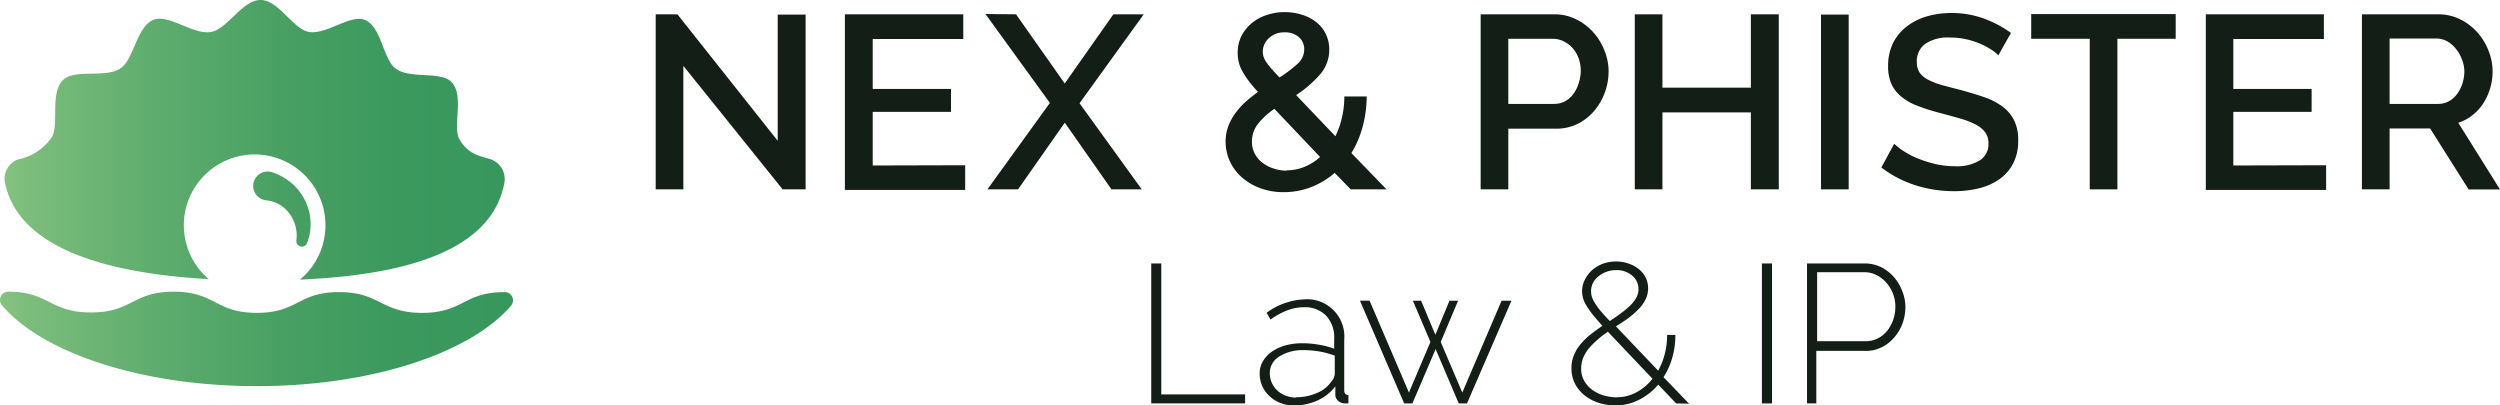 <svg xmlns="http://www.w3.org/2000/svg" xmlns:xlink="http://www.w3.org/1999/xlink" viewBox="0 0 303.65 49.25"><defs><style>.cls-1{fill:#131f16;}.cls-2{fill:url(#linear-gradient);}</style><linearGradient id="linear-gradient" y1="23.45" x2="62.35" y2="23.45" gradientUnits="userSpaceOnUse"><stop offset="0" stop-color="#85c27f"/><stop offset="0.08" stop-color="#79bb7a"/><stop offset="0.32" stop-color="#5cac6d"/><stop offset="0.55" stop-color="#48a063"/><stop offset="0.78" stop-color="#3b995e"/><stop offset="1" stop-color="#37975c"/></linearGradient></defs><g id="Layer_2" data-name="Layer 2"><g id="Logo_-_Farve_m_sort_tekst" data-name="Logo - Farve m  sort tekst"><path class="cls-1" d="M83,8V23H79.64V1.74h2.64L94.46,17.1V1.77h3.39V23H95.06Z"/><path class="cls-1" d="M117.23,20.07v3H102.62V1.74H117v3H106v6.06h9.51v2.79H106v6.51Z"/><path class="cls-1" d="M123.41,1.74l5.91,8.4,5.91-8.4h3.69l-7.8,10.8L138.68,23H135l-5.67-8.1L123.65,23h-3.72l7.59-10.5-7.83-10.8Z"/><path class="cls-1" d="M164.06,23l-1.95-2a9.7,9.7,0,0,1-2.9,1.74,9.12,9.12,0,0,1-3.28.6,8.12,8.12,0,0,1-2.85-.48,7,7,0,0,1-2.22-1.3,5.76,5.76,0,0,1-2-4.34,5.29,5.29,0,0,1,.33-1.89,6.69,6.69,0,0,1,.87-1.6,8.88,8.88,0,0,1,1.24-1.37c.47-.42,1-.82,1.49-1.2a17,17,0,0,1-1.16-1.38,10,10,0,0,1-.76-1.18,4.29,4.29,0,0,1-.42-1.08,4.94,4.94,0,0,1-.12-1.1,4.56,4.56,0,0,1,.43-2A4.88,4.88,0,0,1,152,2.85a5.28,5.28,0,0,1,1.78-1A6.79,6.79,0,0,1,156,1.47a7.1,7.1,0,0,1,2.07.3,5.47,5.47,0,0,1,1.74.87A4.1,4.1,0,0,1,161,4.07,4.19,4.19,0,0,1,161.45,6a4.55,4.55,0,0,1-1.16,3.09,14.32,14.32,0,0,1-2.86,2.46l4.77,5a10.88,10.88,0,0,0,.79-2.25,11.14,11.14,0,0,0,.29-2.58H166a14.76,14.76,0,0,1-.51,3.74,12.09,12.09,0,0,1-1.35,3.13L168.41,23Zm-7.8-2.31a5.7,5.7,0,0,0,2.17-.42,6.53,6.53,0,0,0,1.91-1.2l-5.55-5.85a9,9,0,0,0-2,1.83,3.46,3.46,0,0,0-.73,2.16,3.1,3.1,0,0,0,.33,1.43,3.27,3.27,0,0,0,.9,1.09,4.4,4.4,0,0,0,1.32.71A5,5,0,0,0,156.26,20.73Zm-2.88-14.4a2,2,0,0,0,.09.59,2.6,2.6,0,0,0,.31.63,7.63,7.63,0,0,0,.63.81c.27.31.61.67,1,1.09a15.83,15.83,0,0,0,2.19-1.66,2.33,2.33,0,0,0,.81-1.73,1.94,1.94,0,0,0-.68-1.54A2.53,2.53,0,0,0,156,3.93a2.65,2.65,0,0,0-1.89.71A2.23,2.23,0,0,0,153.38,6.33Z"/><path class="cls-1" d="M179.84,23V1.74h8.94a5.89,5.89,0,0,1,2.65.6,6.83,6.83,0,0,1,2.09,1.58,7.41,7.41,0,0,1,1.36,2.22,6.79,6.79,0,0,1,.5,2.53,7.39,7.39,0,0,1-.47,2.6,7.25,7.25,0,0,1-1.3,2.22,6.37,6.37,0,0,1-2,1.56,5.82,5.82,0,0,1-2.62.58H183.2V23Zm3.36-10.38h5.55a2.8,2.8,0,0,0,1.3-.3,3,3,0,0,0,1-.84,4.19,4.19,0,0,0,.66-1.26A5,5,0,0,0,192,8.67a4.59,4.59,0,0,0-.27-1.62,3.78,3.78,0,0,0-.75-1.24,3.45,3.45,0,0,0-1.1-.81,3,3,0,0,0-1.27-.29H183.2Z"/><path class="cls-1" d="M216.05,1.74V23h-3.39V13.65H201.92V23h-3.36V1.74h3.36v8.91h10.74V1.74Z"/><path class="cls-1" d="M221.18,23V1.77h3.36V23Z"/><path class="cls-1" d="M242.72,6.72a4.61,4.61,0,0,0-.87-.7,8.77,8.77,0,0,0-1.34-.71,9.58,9.58,0,0,0-1.69-.54,9,9,0,0,0-2-.21,4.88,4.88,0,0,0-3,.78,2.6,2.6,0,0,0-1,2.19,2.27,2.27,0,0,0,.33,1.28,2.71,2.71,0,0,0,1,.85,8.22,8.22,0,0,0,1.65.65c.66.19,1.43.39,2.31.61,1,.28,2,.57,2.86.87a8.25,8.25,0,0,1,2.22,1.13,4.75,4.75,0,0,1,1.43,1.66,5.34,5.34,0,0,1,.51,2.46,5.94,5.94,0,0,1-.63,2.85,5.4,5.4,0,0,1-1.7,1.91,7.39,7.39,0,0,1-2.47,1.08,12.59,12.59,0,0,1-3,.34,15.25,15.25,0,0,1-4.71-.73,13.43,13.43,0,0,1-4.11-2.15l1.56-2.88a7.42,7.42,0,0,0,1.11.87,9.85,9.85,0,0,0,1.69.89,14.67,14.67,0,0,0,2.15.69,10.23,10.23,0,0,0,2.43.28,5.36,5.36,0,0,0,3-.7,2.32,2.32,0,0,0,1.07-2.06,2.25,2.25,0,0,0-.39-1.35,3.3,3.3,0,0,0-1.14-.94,9.43,9.43,0,0,0-1.83-.72c-.72-.21-1.54-.44-2.46-.68a25.66,25.66,0,0,1-2.78-.88,6.92,6.92,0,0,1-2-1.13,4.41,4.41,0,0,1-1.19-1.54,5.16,5.16,0,0,1-.4-2.15,6.3,6.3,0,0,1,.58-2.77,5.78,5.78,0,0,1,1.62-2A7.18,7.18,0,0,1,234,2a10.57,10.57,0,0,1,3-.42,11.25,11.25,0,0,1,4,.69A13.32,13.32,0,0,1,244.25,4Z"/><path class="cls-1" d="M264.26,4.71h-7.08V23h-3.36V4.71h-7.11v-3h17.55Z"/><path class="cls-1" d="M282.53,20.07v3H267.92V1.74h14.34v3h-11v6.06h9.51v2.79h-9.51v6.51Z"/><path class="cls-1" d="M286.88,23V1.74h9.27a5.89,5.89,0,0,1,2.65.6,6.83,6.83,0,0,1,2.09,1.58,7.41,7.41,0,0,1,1.36,2.22,6.79,6.79,0,0,1,.5,2.53,7.1,7.1,0,0,1-.3,2.07,7.26,7.26,0,0,1-.84,1.83A5.93,5.93,0,0,1,300.29,14a5.43,5.43,0,0,1-1.71.91l5.07,8.1h-3.81l-4.68-7.41h-4.92V23Zm3.36-10.38h5.88a2.69,2.69,0,0,0,1.3-.31,3.1,3.1,0,0,0,1-.87,4.43,4.43,0,0,0,.66-1.28,4.81,4.81,0,0,0,.24-1.53A4.12,4.12,0,0,0,299,7.14a4.39,4.39,0,0,0-.75-1.26A3.54,3.54,0,0,0,297.21,5a2.75,2.75,0,0,0-1.27-.32h-5.7Z"/><path class="cls-1" d="M139.83,49V32h1.22V47.9h10.18V49Z"/><path class="cls-1" d="M157.15,49.25a4.4,4.4,0,0,1-1.62-.3,4.26,4.26,0,0,1-1.32-.82A3.67,3.67,0,0,1,153,45.38a2.86,2.86,0,0,1,.38-1.48,3.74,3.74,0,0,1,1.08-1.17,5.53,5.53,0,0,1,1.64-.77,7.74,7.74,0,0,1,2.1-.27,11.72,11.72,0,0,1,2,.18,9.74,9.74,0,0,1,1.85.49V41.14a3.84,3.84,0,0,0-1-2.82,3.6,3.6,0,0,0-2.73-1,5.47,5.47,0,0,0-2,.39,9.14,9.14,0,0,0-2,1.1l-.48-.82a8.35,8.35,0,0,1,4.56-1.63,4.53,4.53,0,0,1,4.87,4.92v6.1q0,.6.51.6V49l-.23,0h-.21a1.22,1.22,0,0,1-.79-.3,1,1,0,0,1-.36-.78v-1a5.65,5.65,0,0,1-2.19,1.73A7,7,0,0,1,157.15,49.25Zm.24-1a6.21,6.21,0,0,0,2.57-.52,3.78,3.78,0,0,0,1.75-1.4,1.45,1.45,0,0,0,.41-1V43.2a10.65,10.65,0,0,0-3.74-.67,5.32,5.32,0,0,0-3,.77,2.34,2.34,0,0,0-1.15,2,2.88,2.88,0,0,0,.91,2.13,3.28,3.28,0,0,0,1,.62A3.56,3.56,0,0,0,157.39,48.29Z"/><path class="cls-1" d="M182.38,36.53h1.2L178.18,49h-1l-2.81-6.6L171.55,49h-1l-5.37-12.48h1.17l4.78,11.16,2.61-6.15-2.13-5h1l1.73,4.13,1.71-4.13h1.05l-2.11,5,2.62,6.15Z"/><path class="cls-1" d="M203.59,49l-2.18-2.28a7.47,7.47,0,0,1-2.32,1.83,6.21,6.21,0,0,1-2.91.69,6.8,6.8,0,0,1-2-.31,5.59,5.59,0,0,1-1.71-.9,4.57,4.57,0,0,1-1.17-1.42,4,4,0,0,1-.43-1.88,4.09,4.09,0,0,1,.3-1.59,5.27,5.27,0,0,1,.81-1.34,8.32,8.32,0,0,1,1.2-1.17c.46-.36.94-.71,1.45-1.06-.44-.48-.82-.92-1.14-1.31a11.64,11.64,0,0,1-.76-1.07,4,4,0,0,1-.44-.92,3.41,3.41,0,0,1-.13-.88,3.07,3.07,0,0,1,.33-1.4,3.84,3.84,0,0,1,.88-1.17,4.37,4.37,0,0,1,1.32-.79,4.79,4.79,0,0,1,3.17,0,4.09,4.09,0,0,1,1.23.69,3.08,3.08,0,0,1,.8,1,3,3,0,0,1,.29,1.3,3.11,3.11,0,0,1-.31,1.35,4.61,4.61,0,0,1-.86,1.19,10.33,10.33,0,0,1-1.24,1.08c-.48.35-1,.7-1.5,1l5.13,5.38A8.18,8.18,0,0,0,202.2,43a9.22,9.22,0,0,0,.29-2.32h1a9.85,9.85,0,0,1-.37,2.74,8.63,8.63,0,0,1-1.07,2.39l3.1,3.22Zm-7.29-.75a5,5,0,0,0,2.48-.61A6.19,6.19,0,0,0,200.71,46l-5.42-5.71c-.46.32-.89.64-1.28,1a8.55,8.55,0,0,0-1,1,4.47,4.47,0,0,0-.71,1.15,3.62,3.62,0,0,0-.25,1.33,2.91,2.91,0,0,0,.39,1.52,3.55,3.55,0,0,0,1,1.09,4.63,4.63,0,0,0,1.38.66A5.83,5.83,0,0,0,196.3,48.26Zm-3.05-12.88a2.7,2.7,0,0,0,.08.62,3.06,3.06,0,0,0,.34.73,7.31,7.31,0,0,0,.7,1c.29.35.68.78,1.16,1.27.53-.35,1-.68,1.43-1a9.72,9.72,0,0,0,1.09-.93,4,4,0,0,0,.71-.93,2.19,2.19,0,0,0,.25-1,2.1,2.1,0,0,0-.77-1.66,2.87,2.87,0,0,0-1.94-.66,3.36,3.36,0,0,0-1.2.21,3.47,3.47,0,0,0-1,.58,2.51,2.51,0,0,0-.65.84A2.33,2.33,0,0,0,193.25,35.38Z"/><path class="cls-1" d="M214,49V32h1.23V49Z"/><path class="cls-1" d="M219.48,49V32h7a4.44,4.44,0,0,1,2,.45,5.07,5.07,0,0,1,1.57,1.22,5.57,5.57,0,0,1,1,1.7,5.16,5.16,0,0,1,.38,1.91,5.83,5.83,0,0,1-.35,2,5.4,5.4,0,0,1-1,1.7,4.75,4.75,0,0,1-1.52,1.19,4.18,4.18,0,0,1-2,.45h-5.95V49Zm1.23-7.56h5.87a3.27,3.27,0,0,0,1.52-.35,3.44,3.44,0,0,0,1.14-.94,4.43,4.43,0,0,0,.72-1.34,4.87,4.87,0,0,0,.25-1.57,4.37,4.37,0,0,0-1.12-2.93,3.82,3.82,0,0,0-1.2-.91,3.16,3.16,0,0,0-1.45-.34h-5.73Z"/><path class="cls-2" d="M62.11,37.08c-4.87,5.75-16.89,9.82-30.93,9.82S5.11,42.83.24,37.08A1,1,0,0,1,1,35.43H1c5,0,5,2.52,10.05,2.52s5-2.52,10.05-2.52S26.15,38,31.18,38s5-2.52,10-2.52S46.25,38,51.28,38s5-2.52,10-2.52h0A1,1,0,0,1,62.11,37.08ZM25.35,33.9c-.2-.17-.39-.35-.58-.54a8.6,8.6,0,1,1,12.15.17l-.49.43c14.49-.62,23.37-4.19,24.82-11.69a2.55,2.55,0,0,0-1.67-2.93c-1.19-.39-2.65-.51-3.75-2.37-.92-1.55.59-5.25-.94-6.95-1.28-1.44-5-.38-6.8-1.66-1.58-1.14-1.73-5.08-3.75-5.93-1.78-.75-4.7,1.84-6.86,1.44C35.58,3.52,33.85,0,31.64,0s-4,3.52-6,3.88c-2.19.39-5.13-2.21-7-1.47-2.06.82-2.35,4.78-4,5.89-1.86,1.25-5.59,0-7,1.44-1.64,1.66-.38,5.47-1.4,7a6.5,6.5,0,0,1-4.08,2.63A2.51,2.51,0,0,0,.61,22.23C2.14,29.53,11.38,33.12,25.35,33.9ZM36,29.2a.68.68,0,0,0,.42.71.67.67,0,0,0,.87-.37,6.36,6.36,0,0,0-.12-4.93,6.65,6.65,0,0,0-1.53-2.17A7,7,0,0,0,33.27,21l-.15-.06a1.71,1.71,0,0,0-.46-.1,1.75,1.75,0,1,0-.31,3.49,3.94,3.94,0,0,1,2.72,1.5A4.48,4.48,0,0,1,36,29.18Z"/></g></g></svg>